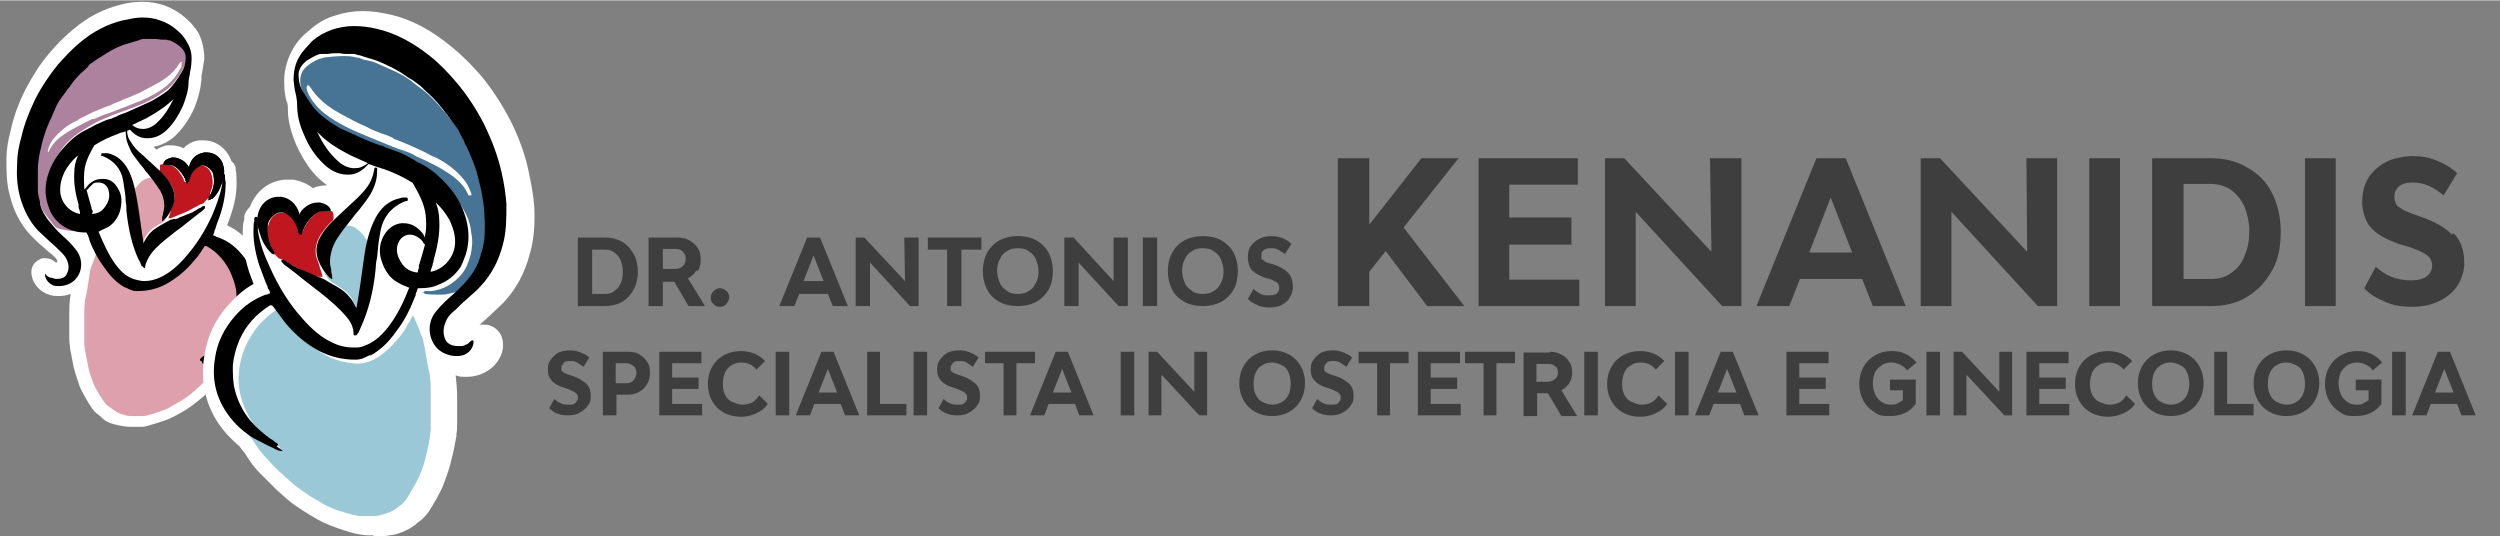 <svg xmlns="http://www.w3.org/2000/svg" width="123.5mm" height="26.5mm" viewBox="0 0 350 75"><rect x="0" y="0" width="350" height="75" fill="#808080" stroke="none"/><defs><style>      .cls-1 {        fill: #9ac8d6;      }      .cls-2 {        fill: #fff;      }      .cls-3 {        fill: #ad829f;      }      .cls-4 {        fill: #dfa0ad;      }      .cls-5 {        fill: #c0161f;      }      .cls-6 {        fill: #3f3e3e;      }      .cls-7 {        fill: #477495;      }    </style></defs><g><g id="Livello_1"><g><path class="cls-2" d="M25.4,12.2l-1.4,4.1-3.3,2.2-2.9-1v1.7l3.8,5.1,1.9,3.6v2.8c0,0,6-3.5,6-3.5l1.4-2.8s-.6,5.1-.7,5.4-4.8,8-4.8,8l-5.3,2.5s-3.4-1.1-3.7-1.5-4.8-9.4-4.8-9.4l-.3-7.6,1.4-2.6,8.7-4.6,4-2.3Z"></path><g><path class="cls-4" d="M13.3,34.9c.3.5.5.9.8,1.3.4.8,1,1.5,1.6,2.2.5.6,1.1,1.1,1.8,1.5.9.5,1.8.7,2.8.6.9-.1,1.8-.3,2.6-.7.8-.4,1.5-.8,2.1-1.3.6-.4,1.1-.9,1.5-1.4.8-.8,1.4-1.7,2-2.6,0,0,.1-.2.2-.3.6.4,1.1.8,1.7,1.3.6.5,1.1,1.1,1.5,1.8.4.7.7,1.3,1,2.1.3,1,.5,1.9.5,2.9,0,1.5-.4,2.8-1.1,4.1-.5,1-1.2,1.8-2,2.5-.4.3-.8.6-1.2.9-.2.1-.4.3-.5.5.5,0,.9-.1,1.3-.3.7-.4,1.4-.8,2.2-1.2.1,0,.2-.2.4-.3,0,.1,0,.2,0,.3-.2.2-.4.5-.5.7-.2.3-.4.7-.7,1-.3.4-.7.8-1,1.2-.6.6-1.2,1.2-1.8,1.8-.6.6-1.3,1.2-1.9,1.7-.6.5-1.3.9-2,1.3-.5.3-1,.6-1.5.8-.6.2-1.1.4-1.7.6-.5.1-.9.3-1.4.3-.5,0-.9,0-1.4,0-.4,0-.8,0-1.3-.2-.6-.1-1.1-.4-1.6-.8-.3-.3-.7-.4-.9-.7-.4-.5-.7-1-1-1.5-.3-.5-.6-1-.8-1.6-.3-.8-.6-1.6-.7-2.4-.2-.9-.4-1.9-.5-2.8,0-.3,0-.7,0-1.1,0-1,0-1.9,0-2.9,0-1,0-2,.3-3.1.2-1,.3-2,.5-3.1,0-.3.2-.7.3-1,.2-.5.4-1.1.6-1.6,0-.2.2-.3.3-.5Z"></path><path class="cls-3" d="M4.7,25.1c0-1.5.1-3,.4-4.5,0-.4.2-.9.4-1.3.1-.4.2-.9.4-1.3.2-.7.5-1.3.8-2,.2-.5.4-1,.7-1.4.2-.4.4-.7.6-1,.7-1,1.4-2,2.2-2.9.4-.4.8-.9,1.2-1.3.5-.5,1.1-.9,1.6-1.3.7-.6,1.6-1.1,2.4-1.5.7-.3,1.4-.7,2.2-1,.4-.2.8-.2,1.3-.4.3,0,.6-.2.8-.2.5,0,1-.2,1.5-.2.7,0,1.4,0,2.1.2.7.1,1.4.4,2,.9.7.6.9,1.4.8,2.3-.1.9-.6,1.6-1,2.3-.4.6-.8,1.1-1.3,1.6-.5.5-1.1.8-1.6,1.2-1.2.8-2.5,1.3-3.8,1.8-1.3.5-2.6.9-3.9,1.5-.8.3-1.6.8-2.3,1.2-.5.3-.9.6-1.4.9-.9.7-1.8,1.5-2.4,2.5-.3.5-.6.9-.9,1.4-.4.8-.7,1.7-.8,2.6-.1.8,0,1.6.1,2.4.2.9.5,1.7,1.1,2.4.9,1,2,1.6,3.4,1.8.3,0,.5,0,.8,0,0,0,.2.1.3.2,0,0-.1.2-.2.2-.7,0-1.3,0-2,.1-.6,0-1.2-.2-1.8-.3-.7-.1-1-.7-1.4-1.2-.4-.5-.9-1.1-1.2-1.8-.3-.7-.5-1.5-.7-2.2-.1-.6-.2-1.3-.2-1.9ZM25.4,8.8c0,.1-.1.2-.2.4-.6,1-1.5,1.7-2.5,2.3-1.4.9-2.9,1.6-4.4,2.2-1.2.5-2.5,1-3.7,1.5-1.4.6-2.7,1.2-4,1.9-1.2.6-2.2,1.4-3.1,2.5-.2.3-.6,1-.6,1.4,0,0,0,0,0-.1.4-.8,1-1.5,1.7-2,1.4-1.1,3-1.8,4.7-2.5.9-.4,1.8-.7,2.7-1.1,1.6-.7,3.3-1.4,4.9-2.1,1.4-.6,2.6-1.5,3.6-2.6.4-.5.7-1.1.9-1.7Z"></path><path class="cls-5" d="M23.6,30.6c.1-.4.2-.8.3-1.1.1-.4.3-.8.4-1.3.3-.9,0-1.8-.5-2.6-.4-.6-.8-1.2-1.4-1.6,0,0-.1-.2,0-.3,0-.2,0-.4,0-.6,0,0,0-.1.1-.1.6-.2,1.2-.1,1.7.2.7.4,1.1,1.1,1.5,1.8,0,.1,0,.3.2.4,0,0,.1,0,.2.1,0,0,0-.1,0-.2.1-.6.4-1.1.8-1.6.3-.4,1.2-.7,1.7-.5.7.3,1,.9,1.1,1.6.2.8,0,1.5-.3,2.2,0,.2,0,.4-.2.6-.2.3-.5.5-.7.8,0,0-.1,0-.2.1-.2,0-.3.1-.5.2-.6.3-1.1.6-1.7.9-.7.3-1.5.6-2.2.9,0,0-.2,0-.4,0Z"></path><path class="cls-4" d="M22.7,30.7c.3-.3.6-.5.8-.7h0c0,.2-.2.3-.2.4-.2.5-.6.8-1.1,1-.9.5-1.6,1.1-2,2-.1.3-.3.6-.4.9,0-.4-.2-.8-.2-1.2-.1-.9-.3-1.8-.4-2.7-.1-.8-.2-1.6-.3-2.3,0-.3,0-.5-.1-.8-.2-.6.1-1,.5-1.4.3-.4.6-.7,1.1-.9.3-.1.6-.2.9-.2,0,0,.2,0,.3.1.4.6.8,1.3,1.2,1.9.5,1,.6,2.1.3,3.3,0,.2,0,.3-.1.5,0,0,0,0,0,.2Z"></path><path d="M28.2,50.5c0,0-.1,0-.2-.1,0,0,0-.2,0-.2,0,0,.2-.1.2-.2.2-.1.4-.3.6-.4.8-.5,1.5-1.2,2.3-2,.9-1,1.5-2.2,1.8-3.6.2-.8.3-1.8.2-2.8,0-.9-.3-1.8-.7-2.8-.7-1.7-1.9-3.1-3.5-4,0,0-.1,0-.2,0s0,0-.1.1c-.4.6-.8,1.3-1.4,1.9-1.2,1.5-2.5,2.5-3.9,3.3-1.3.7-2.6,1-4.1,1s0,0-.1,0c-.6,0-1.1-.3-1.5-.5,0,0,0,0-.1,0-1.1-.6-2-1.5-2.9-2.8-.9-1.2-1.6-2.5-2.1-3.9,0-.1,0-.2-.1-.3,0-.2-.2-.5-.3-.7,0,0-.1,0-.1,0h0c-.8,0-1.5-.1-2.2-.4-1-.4-1.9-1.1-2.5-2.1-.3-.4-.4-.9-.6-1.4-.5-1.5-.4-3.1.2-4.7.5-1.4,1.4-2.7,2.7-4,.7-.7,1.5-1.3,2.3-1.7.3-.1.5-.3.8-.4.5-.3.9-.5,1.4-.7.4-.2.9-.4,1.3-.5.2,0,.3-.1.5-.2.2,0,.5-.2.7-.3.4-.2.9-.3,1.3-.5h0c1.1-.5,2.2-1,3.3-1.5.7-.4,1.4-.8,2.2-1.4.8-.7,1.4-1.6,2-2.6.4-.6.6-1.3.6-2.1,0-.6-.3-1.2-1-1.7-.4-.3-.8-.5-1.2-.7-.2,0-.3,0-.5-.1,0,0,0,0-.1,0-.1,0-.3,0-.4,0-.4,0-.8-.1-1.2-.1h0c-.3,0-.5,0-.8,0-.2,0-.3,0-.5,0,0,0,0,0-.1,0s0,0,0,0c0,0,0,0,0,0,0,0,0,0-.1,0-.2,0-.5.1-.7.2-.7.2-1.4.4-2,.6-1.2.4-2.2,1-3.1,1.6-.2.1-.3.2-.5.3-.3.2-.6.4-1,.7-.2.1-.4.3-.5.5,0,0-.2.2-.3.3-.7.6-1.4,1.3-1.9,2-.2.3-.4.6-.6.8-.4.5-.7,1-1.1,1.5-.3.4-.5.9-.7,1.3,0,.2-.2.3-.2.5h0c-.2.4-.3.8-.5,1.1h0c-.3.7-.6,1.4-.8,2.1-.3.8-.4,1.6-.6,2.3-.2,1-.3,1.8-.3,2.5,0,1,0,2,0,3,0,.5.2,1,.3,1.5,0,.1,0,.2,0,.3.2.8.6,1.5,1.1,2.2.6.7,1.2,1.5,2,2.2.7.6,1.4,1.3,2,2.1.9,1.2.9,2.9-.1,4-.5.6-1.4,1-2.3,1s-.9-.1-1.2-.3c-.5-.3-.8-.9-.8-1.3,0,0,0-.1,0-.1,0,0,0,0,0,0,0,0,0,0,0,0,0,0,.2.1.2.2.2.1.3.3.5.3.3,0,.6.2.9.2.7,0,1.2-.2,1.4-.6.4-.7.4-1.4,0-2.2-.3-.6-.8-1-1.2-1.4-.1-.1-.2-.2-.3-.3-.3-.3-.6-.5-.9-.8-.5-.5-1.1-1-1.6-1.5-1.2-1.3-2-2.9-2.5-4.7-.4-1.5-.5-3-.4-4.7,0-1.1.2-2.3.6-3.7.4-1.8,1.1-3.5,1.9-5.2.9-1.8,2-3.4,3.2-4.9,1-1.1,2-2.2,3.1-3.1,1.9-1.6,3.9-2.6,6-3.1,1-.2,1.8-.4,2.7-.4s1.7.1,2.5.4c.9.3,1.6.7,2.3,1.3.5.4,1.1,1,1.5,1.8.5.8.7,1.7.6,2.7,0,.5-.1,1-.2,1.5,0,.4-.2.8-.2,1.3,0,1.1-.3,2.1-.8,3.4-.6,1.3-1.3,2.4-2.1,3.2-.6.6-1.5,1.3-2.8,1.3,0,0-.1,0-.2,0-.9,0-1.7-.5-2.3-1.2,0,0,0,0,0,0-.4.2-.8.3-1.1.4-.2,0-.4.1-.6.2-1.1.4-2.2.9-3.3,1.6,0,0,0,0,0,0-.6,1.1-1.3,2.3-1.4,3.7-.1.9,0,1.7,0,2.4,0,0,0,.1,0,.2,0-.1,0-.2.2-.3.6-.9,1.4-1.3,2.3-1.3s.1,0,.2,0c.9,0,1.6.5,2.1,1.5.5.8.5,1.9.2,3-.3,1-1,1.9-1.8,2.3-.4.2-.9.4-1.2.6,0,0,0,0,0,0,0,0,0,0,0,0,.6,1.4,1.3,3.1,2.4,4.6.9,1.2,1.7,1.8,2.8,2.1.4.1.8.2,1.2.2.8,0,1.6-.2,2.4-.6,1.2-.6,2.3-1.5,3.4-2.8,1.5-1.7,2.7-3.6,3.7-5.8.5-1.2,1.1-2.7,1.4-4.3,0-.3,0-.5,0-.8,0-.1,0-.3,0-.4,0,0,0-.1,0-.2,0,0,0,0,0,0,0,0,0-.1.1-.1h.1s0,0,0,0c0,0,.1,0,.2.1,0,.1,0,.2,0,.3,0,.2,0,.5.1.7,0,1.4-.2,2.8-.7,4.4-.2.7-.5,1.3-.7,2,0,.2-.2.4-.2.6,0,.2-.1.3-.2.5,0,0,0,0,0,0h0c.2,0,.3.1.5.2,1.3.4,2.5,1.2,3.5,2.4,1.2,1.4,2,3,2.3,4.8.5,2.9-.4,5.5-2.5,7.6-.5.5-1.2,1.2-2.1,1.7-.8.4-1.5.8-2.3,1.1-.3.1-.5.2-.8.2h0s0,0,0,0ZM12.9,29.9s0,0,.1,0c.8-.1,1.3-.4,1.7-1,.6-.8.7-1.5.5-2.3-.2-.7-.7-1.1-1.4-1.1s-.7.1-1,.4c-.1.1-.3.3-.4.4,0,0-.1.2-.2.2,0,0,0,0-.1,0,0,0,0,0,0,0,0,0,0,0,0,0,.2.8.5,1.7.7,2.5,0,.2.1.4.2.5ZM10.8,21.8c-.8.7-1.3,1.4-1.7,2.1-.6,1.2-.8,2.3-.6,3.4.3,1.3,1.4,2.4,2.7,2.6,0,0,0-.1,0-.2,0-.3-.2-.5-.2-.8,0-.1,0-.2,0-.3-.4-1.4-.7-2.9-.6-4.5,0-.9.2-1.6.5-2.3,0,0,0,0,0,0ZM18.5,17.5c0,0,.2,0,.2.1.4.3.9.4,1.3.4.7,0,1.4-.3,2-.9.9-.8,1.6-1.9,2.3-3.3-1,1-2.2,1.8-3.8,2.7-.6.3-1.3.6-1.9.9Z"></path><path d="M19.9,37.2c0,0-.1,0-.1,0,0,0,0-.2-.1-.3,0-.2-.2-.4-.3-.6-.9-2-1.4-4.1-1.7-6.8,0-.4,0-.9-.1-1.3,0-.9-.2-1.8-.3-2.6-.2-1.8-1.2-3.1-2.9-3.8,0,0-.1,0-.2,0,0,0,0,0,0,0,0,0-.1-.1,0-.2h0c0-.2,0-.2.2-.2s0,0,0,0c0,0,.2,0,.2,0,.2,0,.3,0,.5,0,1.3.3,2.2,1.1,2.9,2.4.7,1.4,1,3,1.3,4.8.3,1.8.5,3.6.8,5.4.2-.5.5-.9.8-1.3.6-.7,1.4-1.1,2.1-1.5h0c.3-.2.6-.3.9-.5.1,0,.2,0,.4-.1,0,0,.2,0,.3,0,.2,0,.4-.1.5-.2.6-.2,1.2-.5,1.8-.7.3-.2.7-.4,1-.6.2,0,.3-.2.5-.3,0,0,.1,0,.2,0,0,0,0,0,0,0,0,0,0,0,0,0,0,0,0,0,.1,0h0c0,.1,0,.2,0,.3,0,0-.1.1-.2.2-.1.1-.3.3-.5.4-.6.5-1.3,1-1.9,1.5-.7.6-1.5,1.1-2.2,1.7-.9.7-1.9,1.5-2.7,2.5-.5.7-.8,1.3-.9,2,0,0,0,.1-.1.1h0s0,0,0,0Z"></path><path d="M22.7,30.8s0,0,0,0c0,0,0-.1,0-.2,0-.2,0-.4.1-.5,0-.4.2-.8.2-1.2,0-.9-.2-1.8-.8-2.6-.6-.9-1.2-1.7-1.9-2.5l-.2-.3c-.2-.2-.3-.4-.5-.6-.5-.7-1.1-1.3-1.4-2.1-.4-.8-.6-1.5-.6-2.3,0,0,0-.2,0-.3,0,0,0,0,.1,0s0,0,0,0c0,0,.1,0,.1.1,0,.6.2,1.1.5,1.5.4.7,1,1.3,1.6,1.8.4.3.7.7,1.1,1,.4.4.9.8,1.3,1.2.9.8,1.5,1.6,1.9,2.6.3.8.3,1.6,0,2.4-.3.8-.7,1.4-1.2,1.9,0,0-.1.1-.2.2,0,0,0,0,0,0,0,0,0,0-.1,0Z"></path><path class="cls-2" d="M6.8,21.2s0,0-.1,0c0,0,0-.1,0-.2.2-.7.4-1.1.7-1.5.8-1,1.8-1.9,3.2-2.6.2,0,.4-.2.5-.3.6-.3,1.2-.6,1.8-.9.7-.3,1.4-.6,2.2-.9.2,0,.5-.2.7-.3.3-.1.7-.3,1-.4.6-.3,1.3-.5,1.9-.8,1-.4,1.9-.9,2.8-1.4,1.2-.6,2.2-1.3,2.9-2.1.2-.2.4-.5.6-.8.1-.1.2-.3.3-.4,0,0,0,0,.1,0s0,0,0,0c0,0,.1.1,0,.2,0,0,0,.2,0,.3,0,.2,0,.3-.2.5-.4.8-1,1.6-1.8,2.3-1.6,1.3-3.4,2.1-5.1,2.7-.3.1-.6.3-1,.4-.6.2-1.2.5-1.8.7-.3.1-.6.2-.9.3-.5.2-1,.4-1.4.6h-.3c-1.5.8-3.1,1.5-4.4,2.5-.8.6-1.3,1.3-1.6,1.9,0,0,0,.1-.1.2,0,0-.1,0-.1,0,0,0,0,0,0,0,0,0,0,0,0,0Z"></path><path class="cls-2" d="M37.6,39.6c-.3-2.1-1.2-4-2.7-5.7-.9-1.1-2-1.9-3.1-2.4.2-.5.4-1.1.6-1.7.6-1.8.8-3.4.7-5,0-.4,0-.7-.1-1,0,0,0-.2,0-.2,0-.5-.3-.8-.6-1.1-.6-1.7-2.1-2.9-3.9-2.9s-.4,0-.6,0c-.9.1-1.6.5-2.2,1.1-.6-.3-1.2-.4-1.8-.4s-.3,0-.4,0c-.5,0-1.1.3-1.6.6-.1-.1-.3-.3-.4-.4,1.7-.3,2.8-1.3,3.2-1.7,1-1,1.8-2.2,2.5-3.7.6-1.5.9-2.8,1-4,0-.4,0-.7.1-1,.1-.7.2-1.3.3-1.8,0-1.3-.2-2.5-.8-3.7-.6-1-1.3-1.7-1.9-2.2-.8-.7-1.8-1.3-2.9-1.7-.9-.3-2-.5-3-.5s-2,.1-3.1.4c-2.4.6-4.6,1.7-6.7,3.5-1.2,1-2.3,2.1-3.3,3.3-1.3,1.5-2.4,3.3-3.4,5.2-.9,1.8-1.6,3.7-2,5.6-.4,1.5-.6,2.8-.6,4,0,1.8,0,3.5.5,5.2.5,2.1,1.5,4,2.9,5.5.6.6,1.1,1.1,1.7,1.6.3.2.5.5.8.7.1.1.2.2.4.3.4.4.7.6.8.9,0,.1,0,.2,0,.3,0,0,0,0,0,0,0,0-.2,0-.2,0,0,0,0,0-.1-.1-.1,0-.2-.2-.3-.2-.3-.2-.7-.3-1.1-.3s-.5,0-.8.2c-.6.3-1,.8-1.1,1.5-.1,1.1.5,2.3,1.6,3,.6.4,1.3.6,2.1.6s1.2-.1,1.8-.3c-.2,1-.2,2.1-.2,3,0,.8,0,1.5,0,2.3v.9c0,.3,0,.7.1,1.1v.3c.2.9.3,1.7.5,2.6.2.8.5,1.7.8,2.6.2.6.6,1.2.9,1.8.3.5.7,1.2,1.1,1.7.3.4.7.6.9.8,0,0,.2.1.2.2.6.6,1.4.9,2.4,1.1.5.1,1.1.2,1.6.2.2,0,.3,0,.5,0,.4,0,.8,0,1.2,0,.6,0,1.2-.3,1.7-.4h0c.6-.2,1.2-.4,1.8-.6.5-.2,1.1-.5,1.8-.9.7-.4,1.4-.8,2.1-1.4.8-.6,1.5-1.2,2.1-1.8.6-.5,1.2-1.1,1.9-1.9.4-.4.8-.9,1.1-1.4.2-.2.3-.5.5-.7,0-.1.2-.2.2-.3,0-.1.2-.2.2-.3,0-.1.2-.3.3-.4.4-.3.7-.7,1-.9,2.4-2.5,3.5-5.6,2.9-9Z"></path><g><path class="cls-2" d="M25.4,12.2l-1.4,4.1-3.3,2.2-2.9-1v1.7l3.8,5.1,1.9,3.6v2.8c0,0,6-3.5,6-3.5l1.4-2.8s-.6,5.1-.7,5.4-4.8,8-4.8,8l-5.3,2.5s-3.4-1.1-3.7-1.5-4.8-9.4-4.8-9.4l-.3-7.6,1.4-2.6,8.7-4.6,4-2.3Z"></path><g><path class="cls-4" d="M13.3,34.9c.3.5.5.9.8,1.3.4.8,1,1.5,1.6,2.2.5.6,1.1,1.1,1.8,1.5.9.5,1.8.7,2.8.6.9-.1,1.8-.3,2.6-.7.8-.4,1.5-.8,2.1-1.3.6-.4,1.1-.9,1.5-1.4.8-.8,1.4-1.7,2-2.6,0,0,.1-.2.2-.3.6.4,1.1.8,1.7,1.3.6.5,1.1,1.1,1.5,1.8.4.7.7,1.3,1,2.1.3,1,.5,1.9.5,2.9,0,1.5-.4,2.8-1.1,4.1-.5,1-1.2,1.8-2,2.5-.4.3-.8.6-1.2.9-.2.1-.4.3-.5.5.5,0,.9-.1,1.3-.3.7-.4,1.4-.8,2.2-1.2.1,0,.2-.2.4-.3,0,.1,0,.2,0,.3-.2.2-.4.5-.5.7-.2.3-.4.7-.7,1-.3.4-.7.8-1,1.2-.6.6-1.2,1.2-1.8,1.8-.6.6-1.3,1.2-1.9,1.7-.6.5-1.3.9-2,1.3-.5.3-1,.6-1.5.8-.6.2-1.1.4-1.7.6-.5.1-.9.3-1.4.3-.5,0-.9,0-1.4,0-.4,0-.8,0-1.3-.2-.6-.1-1.1-.4-1.6-.8-.3-.3-.7-.4-.9-.7-.4-.5-.7-1-1-1.5-.3-.5-.6-1-.8-1.6-.3-.8-.6-1.6-.7-2.4-.2-.9-.4-1.9-.5-2.8,0-.3,0-.7,0-1.1,0-1,0-1.9,0-2.9,0-1,0-2,.3-3.1.2-1,.3-2,.5-3.1,0-.3.2-.7.3-1,.2-.5.4-1.1.6-1.6,0-.2.2-.3.3-.5Z"></path><path class="cls-3" d="M4.7,25.1c0-1.5.1-3,.4-4.5,0-.4.2-.9.4-1.3.1-.4.2-.9.4-1.3.2-.7.5-1.3.8-2,.2-.5.4-1,.7-1.4.2-.4.4-.7.6-1,.7-1,1.4-2,2.2-2.9.4-.4.8-.9,1.2-1.3.5-.5,1.1-.9,1.6-1.3.7-.6,1.6-1.1,2.4-1.5.7-.3,1.4-.7,2.2-1,.4-.2.8-.2,1.3-.4.3,0,.6-.2.8-.2.5,0,1-.2,1.5-.2.7,0,1.4,0,2.1.2.7.1,1.4.4,2,.9.7.6.9,1.4.8,2.3-.1.9-.6,1.6-1,2.3-.4.6-.8,1.1-1.3,1.6-.5.5-1.1.8-1.6,1.2-1.2.8-2.5,1.3-3.8,1.8-1.3.5-2.6.9-3.9,1.5-.8.3-1.6.8-2.3,1.2-.5.3-.9.6-1.4.9-.9.7-1.8,1.5-2.4,2.5-.3.5-.6.9-.9,1.4-.4.8-.7,1.7-.8,2.6-.1.8,0,1.6.1,2.4.2.9.5,1.7,1.1,2.4.9,1,2,1.6,3.4,1.8.3,0,.5,0,.8,0,0,0,.2.1.3.2,0,0-.1.2-.2.2-.7,0-1.3,0-2,.1-.6,0-1.2-.2-1.8-.3-.7-.1-1-.7-1.4-1.2-.4-.5-.9-1.1-1.2-1.8-.3-.7-.5-1.5-.7-2.2-.1-.6-.2-1.3-.2-1.9ZM25.4,8.8c0,.1-.1.2-.2.4-.6,1-1.5,1.7-2.5,2.3-1.4.9-2.9,1.6-4.4,2.2-1.2.5-2.5,1-3.7,1.5-1.4.6-2.7,1.2-4,1.9-1.2.6-2.2,1.4-3.1,2.5-.2.3-.6,1-.6,1.4,0,0,0,0,0-.1.4-.8,1-1.5,1.7-2,1.4-1.1,3-1.8,4.7-2.5.9-.4,1.8-.7,2.7-1.1,1.6-.7,3.3-1.4,4.9-2.1,1.4-.6,2.6-1.5,3.6-2.6.4-.5.7-1.1.9-1.7Z"></path><path class="cls-5" d="M23.6,30.6c.1-.4.2-.8.3-1.1.1-.4.3-.8.4-1.3.3-.9,0-1.8-.5-2.6-.4-.6-.8-1.2-1.4-1.6,0,0-.1-.2,0-.3,0-.2,0-.4,0-.6,0,0,0-.1.1-.1.6-.2,1.2-.1,1.7.2.7.4,1.1,1.1,1.5,1.8,0,.1,0,.3.2.4,0,0,.1,0,.2.1,0,0,0-.1,0-.2.1-.6.4-1.1.8-1.6.3-.4,1.2-.7,1.7-.5.7.3,1,.9,1.1,1.6.2.8,0,1.5-.3,2.2,0,.2,0,.4-.2.6-.2.3-.5.5-.7.8,0,0-.1,0-.2.1-.2,0-.3.1-.5.2-.6.3-1.1.6-1.7.9-.7.3-1.5.6-2.2.9,0,0-.2,0-.4,0Z"></path><path class="cls-4" d="M22.7,30.7c.3-.3.6-.5.8-.7h0c0,.2-.2.3-.2.4-.2.5-.6.8-1.1,1-.9.5-1.6,1.1-2,2-.1.3-.3.6-.4.9,0-.4-.2-.8-.2-1.2-.1-.9-.3-1.8-.4-2.7-.1-.8-.2-1.6-.3-2.3,0-.3,0-.5-.1-.8-.2-.6.1-1,.5-1.4.3-.4.6-.7,1.1-.9.3-.1.6-.2.9-.2,0,0,.2,0,.3.1.4.6.8,1.3,1.2,1.9.5,1,.6,2.1.3,3.3,0,.2,0,.3-.1.5,0,0,0,0,0,.2Z"></path><path d="M28.2,50.5c0,0-.1,0-.2-.1,0,0,0-.2,0-.2,0,0,.2-.1.2-.2.2-.1.4-.3.6-.4.8-.5,1.5-1.2,2.3-2,.9-1,1.5-2.2,1.8-3.6.2-.8.3-1.8.2-2.8,0-.9-.3-1.8-.7-2.8-.7-1.7-1.9-3.1-3.5-4,0,0-.1,0-.2,0s0,0-.1.1c-.4.6-.8,1.3-1.4,1.9-1.2,1.5-2.5,2.5-3.9,3.3-1.3.7-2.6,1-4.1,1s0,0-.1,0c-.6,0-1.1-.3-1.5-.5,0,0,0,0-.1,0-1.1-.6-2-1.5-2.9-2.8-.9-1.2-1.6-2.5-2.1-3.9,0-.1,0-.2-.1-.3,0-.2-.2-.5-.3-.7,0,0-.1,0-.1,0h0c-.8,0-1.5-.1-2.2-.4-1-.4-1.9-1.1-2.5-2.1-.3-.4-.4-.9-.6-1.4-.5-1.5-.4-3.1.2-4.7.5-1.4,1.4-2.7,2.7-4,.7-.7,1.5-1.3,2.3-1.7.3-.1.5-.3.8-.4.5-.3.9-.5,1.4-.7.4-.2.9-.4,1.3-.5.2,0,.3-.1.5-.2.2,0,.5-.2.7-.3.4-.2.9-.3,1.3-.5h0c1.1-.5,2.2-1,3.3-1.5.7-.4,1.4-.8,2.2-1.4.8-.7,1.4-1.6,2-2.6.4-.6.6-1.3.6-2.1,0-.6-.3-1.2-1-1.7-.4-.3-.8-.5-1.2-.7-.2,0-.3,0-.5-.1,0,0,0,0-.1,0-.1,0-.3,0-.4,0-.4,0-.8-.1-1.2-.1h0c-.3,0-.5,0-.8,0-.2,0-.3,0-.5,0,0,0,0,0-.1,0s0,0,0,0c0,0,0,0,0,0,0,0,0,0-.1,0-.2,0-.5.1-.7.2-.7.2-1.4.4-2,.6-1.2.4-2.2,1-3.1,1.6-.2.1-.3.2-.5.3-.3.2-.6.4-1,.7-.2.1-.4.3-.5.5,0,0-.2.2-.3.3-.7.6-1.4,1.3-1.9,2-.2.3-.4.6-.6.8-.4.5-.7,1-1.1,1.5-.3.4-.5.9-.7,1.3,0,.2-.2.3-.2.5h0c-.2.4-.3.8-.5,1.1h0c-.3.7-.6,1.4-.8,2.1-.3.8-.4,1.6-.6,2.3-.2,1-.3,1.8-.3,2.5,0,1,0,2,0,3,0,.5.2,1,.3,1.5,0,.1,0,.2,0,.3.2.8.6,1.5,1.1,2.2.6.7,1.2,1.5,2,2.2.7.6,1.4,1.3,2,2.1.9,1.2.9,2.9-.1,4-.5.6-1.4,1-2.3,1s-.9-.1-1.2-.3c-.5-.3-.8-.9-.8-1.3,0,0,0-.1,0-.1,0,0,0,0,0,0,0,0,0,0,0,0,0,0,.2.1.2.2.2.1.3.3.5.3.3,0,.6.2.9.2.7,0,1.2-.2,1.4-.6.4-.7.4-1.4,0-2.2-.3-.6-.8-1-1.2-1.4-.1-.1-.2-.2-.3-.3-.3-.3-.6-.5-.9-.8-.5-.5-1.1-1-1.6-1.5-1.2-1.3-2-2.9-2.5-4.7-.4-1.5-.5-3-.4-4.7,0-1.1.2-2.3.6-3.7.4-1.8,1.1-3.5,1.9-5.2.9-1.8,2-3.4,3.2-4.9,1-1.1,2-2.2,3.1-3.1,1.9-1.6,3.9-2.6,6-3.1,1-.2,1.8-.4,2.7-.4s1.7.1,2.5.4c.9.3,1.6.7,2.3,1.3.5.4,1.1,1,1.5,1.8.5.8.7,1.7.6,2.7,0,.5-.1,1-.2,1.5,0,.4-.2.8-.2,1.3,0,1.1-.3,2.1-.8,3.4-.6,1.3-1.3,2.4-2.1,3.2-.6.6-1.5,1.3-2.8,1.3,0,0-.1,0-.2,0-.9,0-1.7-.5-2.3-1.2,0,0,0,0,0,0-.4.2-.8.3-1.1.4-.2,0-.4.1-.6.2-1.1.4-2.2.9-3.3,1.6,0,0,0,0,0,0-.6,1.1-1.3,2.3-1.4,3.7-.1.9,0,1.7,0,2.4,0,0,0,.1,0,.2,0-.1,0-.2.2-.3.6-.9,1.4-1.3,2.3-1.3s.1,0,.2,0c.9,0,1.6.5,2.1,1.5.5.8.5,1.9.2,3-.3,1-1,1.9-1.8,2.3-.4.2-.9.4-1.2.6,0,0,0,0,0,0,0,0,0,0,0,0,.6,1.4,1.3,3.1,2.4,4.6.9,1.2,1.7,1.8,2.8,2.1.4.1.8.2,1.2.2.8,0,1.6-.2,2.4-.6,1.2-.6,2.3-1.5,3.4-2.8,1.5-1.7,2.7-3.6,3.7-5.8.5-1.2,1.1-2.7,1.4-4.3,0-.3,0-.5,0-.8,0-.1,0-.3,0-.4,0,0,0-.1,0-.2,0,0,0,0,0,0,0,0,0-.1.1-.1h.1s0,0,0,0c0,0,.1,0,.2.1,0,.1,0,.2,0,.3,0,.2,0,.5.1.7,0,1.4-.2,2.8-.7,4.4-.2.7-.5,1.3-.7,2,0,.2-.2.4-.2.6,0,.2-.1.3-.2.5,0,0,0,0,0,0h0c.2,0,.3.1.5.2,1.3.4,2.5,1.2,3.5,2.4,1.2,1.4,2,3,2.3,4.8.5,2.9-.4,5.5-2.5,7.6-.5.5-1.2,1.2-2.1,1.7-.8.4-1.5.8-2.3,1.1-.3.1-.5.2-.8.2h0s0,0,0,0ZM12.9,29.9s0,0,.1,0c.8-.1,1.3-.4,1.7-1,.6-.8.7-1.5.5-2.3-.2-.7-.7-1.1-1.4-1.1s-.7.1-1,.4c-.1.1-.3.3-.4.4,0,0-.1.2-.2.2,0,0,0,0-.1,0,0,0,0,0,0,0,0,0,0,0,0,0,.2.8.5,1.7.7,2.5,0,.2.1.4.2.5ZM10.8,21.8c-.8.7-1.3,1.4-1.7,2.1-.6,1.2-.8,2.3-.6,3.4.3,1.3,1.4,2.4,2.7,2.6,0,0,0-.1,0-.2,0-.3-.2-.5-.2-.8,0-.1,0-.2,0-.3-.4-1.4-.7-2.9-.6-4.5,0-.9.2-1.6.5-2.3,0,0,0,0,0,0ZM18.5,17.5c0,0,.2,0,.2.1.4.3.9.4,1.3.4.7,0,1.4-.3,2-.9.9-.8,1.6-1.9,2.3-3.3-1,1-2.2,1.8-3.8,2.7-.6.3-1.3.6-1.9.9Z"></path><path d="M19.9,37.2c0,0-.1,0-.1,0,0,0,0-.2-.1-.3,0-.2-.2-.4-.3-.6-.9-2-1.4-4.1-1.7-6.8,0-.4,0-.9-.1-1.3,0-.9-.2-1.8-.3-2.6-.2-1.8-1.2-3.1-2.9-3.8,0,0-.1,0-.2,0,0,0,0,0,0,0,0,0-.1-.1,0-.2h0c0-.2,0-.2.2-.2s0,0,0,0c0,0,.2,0,.2,0,.2,0,.3,0,.5,0,1.3.3,2.2,1.1,2.9,2.4.7,1.4,1,3,1.3,4.8.3,1.8.5,3.6.8,5.4.2-.5.5-.9.8-1.3.6-.7,1.4-1.1,2.1-1.5h0c.3-.2.6-.3.9-.5.1,0,.2,0,.4-.1,0,0,.2,0,.3,0,.2,0,.4-.1.5-.2.6-.2,1.2-.5,1.8-.7.3-.2.7-.4,1-.6.2,0,.3-.2.5-.3,0,0,.1,0,.2,0,0,0,0,0,0,0,0,0,0,0,0,0,0,0,0,0,.1,0h0c0,.1,0,.2,0,.3,0,0-.1.1-.2.2-.1.1-.3.3-.5.4-.6.5-1.3,1-1.9,1.5-.7.6-1.5,1.1-2.2,1.7-.9.7-1.9,1.5-2.7,2.5-.5.7-.8,1.3-.9,2,0,0,0,.1-.1.1h0s0,0,0,0Z"></path><path d="M22.7,30.8s0,0,0,0c0,0,0-.1,0-.2,0-.2,0-.4.1-.5,0-.4.2-.8.2-1.2,0-.9-.2-1.8-.8-2.6-.6-.9-1.2-1.7-1.9-2.5l-.2-.3c-.2-.2-.3-.4-.5-.6-.5-.7-1.1-1.3-1.4-2.1-.4-.8-.6-1.5-.6-2.3,0,0,0-.2,0-.3,0,0,0,0,.1,0s0,0,0,0c0,0,.1,0,.1.1,0,.6.2,1.1.5,1.5.4.7,1,1.3,1.6,1.8.4.3.7.7,1.1,1,.4.4.9.8,1.3,1.2.9.8,1.5,1.6,1.9,2.6.3.8.3,1.6,0,2.4-.3.8-.7,1.4-1.2,1.9,0,0-.1.1-.2.2,0,0,0,0,0,0,0,0,0,0-.1,0Z"></path><path class="cls-2" d="M6.8,21.2s0,0-.1,0c0,0,0-.1,0-.2.2-.7.4-1.1.7-1.5.8-1,1.8-1.9,3.2-2.6.2,0,.4-.2.5-.3.6-.3,1.2-.6,1.8-.9.7-.3,1.4-.6,2.2-.9.2,0,.5-.2.7-.3.3-.1.7-.3,1-.4.6-.3,1.3-.5,1.9-.8,1-.4,1.9-.9,2.8-1.4,1.2-.6,2.2-1.3,2.9-2.1.2-.2.4-.5.6-.8.1-.1.2-.3.3-.4,0,0,0,0,.1,0s0,0,0,0c0,0,.1.1,0,.2,0,0,0,.2,0,.3,0,.2,0,.3-.2.5-.4.8-1,1.6-1.8,2.3-1.6,1.3-3.4,2.1-5.1,2.7-.3.1-.6.3-1,.4-.6.2-1.2.5-1.8.7-.3.1-.6.2-.9.3-.5.2-1,.4-1.4.6h-.3c-1.5.8-3.1,1.5-4.4,2.5-.8.6-1.3,1.3-1.6,1.9,0,0,0,.1-.1.2,0,0-.1,0-.1,0,0,0,0,0,0,0,0,0,0,0,0,0Z"></path><path d="M29.2,28s0,0,0,0c0,0,0-.1,0-.2,0,0,0,0,0,0,0,0,0,0,0-.2.6-.9.9-1.9.7-3,0-.5-.4-1-.9-1.3-.2-.1-.3-.2-.5-.2s-.2,0-.3,0c-.6.2-1,.6-1.4,1.2-.1.3-.2.5-.3.8,0,.1-.1.3-.2.4,0,0,0,0-.1.1,0,0,0,0,0,0,0,0-.1,0-.1,0,0,0,0,0,0-.1,0,0,0-.1-.1-.2-.1-.5-.4-.9-.8-1.4-.6-.7-1.1-.9-1.7-.9s-.3,0-.5,0c0,0,0,0,0,0,0,0,0,0-.1,0,0,0,0,0,0-.2.1-.5.8-.7,1.2-.8,0,0,.1,0,.2,0,.5,0,.9.2,1.4.5.3.2.5.5.8.9,0,0,0-.1,0-.2.3-1.1,1-1.7,2.1-1.9.1,0,.2,0,.4,0,1.1,0,2.1.8,2.3,2,.2.8,0,1.6-.2,2.2-.3.9-.7,1.7-1.4,2.3,0,0,0,0-.1,0Z"></path></g></g><path d="M29.2,28s0,0,0,0c0,0,0-.1,0-.2,0,0,0,0,0,0,0,0,0,0,0-.2.6-.9.9-1.9.7-3,0-.5-.4-1-.9-1.3-.2-.1-.3-.2-.5-.2s-.2,0-.3,0c-.6.2-1,.6-1.4,1.2-.1.3-.2.5-.3.8,0,.1-.1.3-.2.4,0,0,0,0-.1.1,0,0,0,0,0,0,0,0-.1,0-.1,0,0,0,0,0,0-.1,0,0,0-.1-.1-.2-.1-.5-.4-.9-.8-1.4-.6-.7-1.1-.9-1.7-.9s-.3,0-.5,0c0,0,0,0,0,0,0,0,0,0-.1,0,0,0,0,0,0-.2.1-.5.8-.7,1.2-.8,0,0,.1,0,.2,0,.5,0,.9.2,1.4.5.3.2.5.5.8.9,0,0,0-.1,0-.2.3-1.1,1-1.7,2.1-1.9.1,0,.2,0,.4,0,1.1,0,2.1.8,2.3,2,.2.8,0,1.6-.2,2.2-.3.9-.7,1.7-1.4,2.3,0,0,0,0-.1,0Z"></path></g></g><g><path class="cls-2" d="M52.2,74.9c-.6,0-1.1,0-1.6-.1-.8-.1-1.5-.3-2.1-.5h0c-.7-.2-1.5-.5-2.3-.8-.7-.3-1.4-.6-2.2-1.1h0c-.9-.5-1.8-1.1-2.7-1.7-1-.7-1.8-1.5-2.6-2.2-.7-.7-1.4-1.4-2.3-2.3-.5-.5-1-1.1-1.4-1.7-.2-.3-.4-.6-.6-.9,0-.1-.2-.3-.3-.4,0-.1-.2-.2-.3-.4-.1-.1-.2-.3-.3-.4-.5-.4-.9-.8-1.2-1.1-3.1-3.1-4.4-7.1-3.7-11.5.4-2.7,1.5-5.1,3.4-7.2,1.1-1.2,2.2-2.2,3.5-2.9-.2-.5-.4-1.1-.6-1.6-.7-2.2-1-4.3-.9-6.2,0-.5.1-.9.2-1.2,0-.1,0-.2,0-.3,0-.6.4-1.1.8-1.5.8-2.2,2.8-3.8,5.2-3.8s.6,0,.9,0c1,.2,2,.6,2.7,1.2.6-.3,1.3-.4,2-.4-.5-.4-.9-.7-1.1-.9-1.3-1.2-2.3-2.8-3.2-4.7-.8-1.9-1.2-3.5-1.2-5.1,0-.4,0-.8-.2-1.1-.2-.8-.3-1.6-.3-2.3-.1-1.7.3-3.3,1.1-4.8.7-1.3,1.6-2.2,2.4-2.8,1.1-1,2.3-1.7,3.7-2.1,1.2-.4,2.5-.6,3.8-.6s2.5.2,3.9.5c3,.7,5.7,2.2,8.4,4.4,1.5,1.2,2.9,2.6,4.2,4.1,1.6,1.9,3,4.1,4.2,6.4,1.1,2.2,2,4.6,2.5,7,.4,1.9.7,3.5.8,5,.1,2.3,0,4.4-.6,6.5-.7,2.7-1.9,5-3.7,6.9-.7.7-1.5,1.4-2.1,2-.3.3-.7.6-1,.9,0,0-.2.2-.3.2.2,0,.3,0,.5,0,.4,0,.8,0,1.2.2.9.4,1.5,1.2,1.6,2.2.2,1.6-.7,3.2-2.2,4.1-.8.5-1.8.8-2.8.8s-1,0-1.6-.2c.1,1,.2,2,.2,2.9,0,.9,0,1.9,0,2.8,0,.3,0,.6,0,.9v.2c0,.4,0,.9-.1,1.4v.3c-.2,1.1-.4,2.2-.7,3.3-.2,1-.6,2.1-1,3.2-.3.9-.8,1.7-1.1,2.3-.4.6-.8,1.5-1.4,2.2-.4.5-.9.9-1.2,1.1,0,0-.2.1-.2.2-.9.7-1.9,1.2-3.1,1.5-.7.1-1.4.2-2,.3-.2,0-.4,0-.6,0Z"></path><g><path class="cls-2" d="M43.2,16.5l1.7,5,4,2.7,3.6-1.3v2s-4.6,6.3-4.6,6.3l-2.4,4.3v3.4c-.1,0-7.4-4.3-7.4-4.3l-1.7-3.5s.8,6.3.9,6.5,5.9,9.8,5.9,9.8l6.5,3s4.1-1.4,4.5-1.8,5.9-11.5,5.9-11.5l.3-9.3-1.8-3.2-10.6-5.6-4.8-2.8Z"></path><g><path class="cls-1" d="M57.8,44.1c-.3.6-.6,1.1-.9,1.6-.5,1-1.3,1.8-2,2.6-.7.7-1.4,1.3-2.2,1.8-1.1.6-2.2.9-3.4.7-1.1-.1-2.1-.4-3.1-.8-.9-.4-1.8-1-2.6-1.6-.7-.5-1.3-1.1-1.9-1.7-.9-1-1.7-2.1-2.4-3.2,0-.1-.2-.2-.3-.4-.7.5-1.4,1-2,1.6-.7.6-1.3,1.4-1.8,2.2-.5.8-.9,1.6-1.2,2.5-.4,1.2-.6,2.4-.6,3.6,0,1.8.5,3.4,1.3,5,.6,1.2,1.5,2.2,2.5,3,.5.4,1,.8,1.5,1.1.2.2.4.4.6.6-.6.1-1.1-.2-1.5-.4-.9-.4-1.8-1-2.6-1.5-.2,0-.3-.2-.5-.4,0,.2,0,.3,0,.3.2.3.5.6.7.9.3.4.5.8.8,1.2.4.5.8,1,1.3,1.5.7.8,1.4,1.5,2.2,2.2.8.7,1.5,1.4,2.4,2,.8.6,1.6,1.1,2.5,1.6.6.4,1.2.7,1.9,1,.7.3,1.4.5,2.1.7.6.2,1.1.3,1.7.4.6,0,1.1,0,1.7,0,.5,0,1,0,1.5-.2.7-.2,1.4-.4,2-.9.4-.3.8-.5,1.1-.9.5-.6.8-1.2,1.2-1.9.4-.6.7-1.3,1-1.9.4-1,.7-1.9.9-2.9.3-1.1.5-2.3.6-3.4,0-.4,0-.9,0-1.3,0-1.2,0-2.4,0-3.5,0-1.3,0-2.5-.3-3.7-.3-1.2-.4-2.5-.7-3.7,0-.4-.2-.8-.4-1.2-.2-.7-.5-1.3-.8-2,0-.2-.2-.4-.3-.6Z"></path><path class="cls-7" d="M68.1,34.5c-.2.9-.5,1.9-.9,2.7-.4.8-.9,1.5-1.4,2.2-.5.6-.8,1.3-1.7,1.4-.7.1-1.5.4-2.2.4-.8,0-1.6,0-2.4-.1,0,0-.2-.2-.3-.2.1,0,.2-.2.3-.2.3,0,.6,0,.9,0,1.7-.2,3-1,4.1-2.2.8-.9,1.1-1.9,1.4-2.9.2-1,.3-1.9.1-2.9-.1-1.1-.4-2.2-1-3.2-.3-.6-.7-1.2-1.1-1.7-.8-1.2-1.8-2.2-3-3-.5-.4-1.1-.8-1.7-1.1-.9-.5-1.8-1.1-2.8-1.5-1.6-.7-3.2-1.2-4.8-1.8-1.6-.6-3.2-1.3-4.6-2.2-.7-.4-1.4-.9-2-1.5-.6-.6-1.1-1.3-1.6-1.9-.6-.9-1.1-1.8-1.3-2.8-.2-1.1,0-2.1.9-2.8.7-.6,1.5-1,2.4-1.2.9-.1,1.7-.2,2.6-.2.6,0,1.2,0,1.9.2.4,0,.7.2,1,.3.5.1,1.1.2,1.6.4.9.4,1.8.8,2.7,1.2,1.1.5,2.1,1.1,3,1.9.7.5,1.4,1,2,1.6.5.5,1,1,1.5,1.6,1,1.1,1.9,2.3,2.7,3.5.3.4.5.8.8,1.3.3.6.6,1.2.9,1.7.3.8.7,1.6.9,2.5.2.5.3,1.1.5,1.6.2.5.3,1,.4,1.6.3,1.8.5,3.6.5,5.5,0,.8-.1,1.6-.3,2.4ZM44.1,14.3c1.2,1.4,2.7,2.5,4.4,3.2,2,.9,4,1.7,6,2.6,1.1.5,2.2.8,3.3,1.3,2,.9,4,1.7,5.7,3.1.9.7,1.6,1.5,2.1,2.5,0,0,0,0,0,.1,0-.4-.5-1.3-.8-1.7-1-1.3-2.3-2.3-3.8-3.1-1.6-.8-3.3-1.6-4.9-2.4-1.5-.7-3-1.3-4.5-1.9-1.9-.8-3.7-1.6-5.4-2.7-1.2-.7-2.2-1.6-3-2.8,0-.1-.2-.3-.3-.4.1.8.5,1.5,1,2.1Z"></path><path class="cls-5" d="M45.2,38.9c-.1-.5-.2-.9-.4-1.4-.1-.5-.3-1-.5-1.5-.3-1.1,0-2.2.6-3.2.5-.7,1-1.4,1.7-2,0,0,.1-.2.1-.4,0-.2,0-.5-.1-.7,0,0-.1-.2-.2-.2-.7-.2-1.4-.1-2.1.3-.8.5-1.3,1.3-1.8,2.2,0,.2-.1.4-.2.5,0,0-.1,0-.2.1,0,0-.1-.1-.1-.2-.2-.7-.5-1.4-1-2-.3-.5-1.4-.8-2.1-.6-.9.4-1.2,1.1-1.4,1.9-.2.9-.1,1.8.4,2.7.1.2,0,.5.2.7.3.4.6.7.9,1,0,0,.2.1.3.1.2,0,.4.2.6.3.7.4,1.3.8,2,1.1.9.4,1.8.8,2.7,1.1.1,0,.2,0,.5,0Z"></path><path class="cls-1" d="M46.4,39c-.4-.3-.7-.6-1-.9h0c0,.2.2.4.3.5.3.6.8.9,1.3,1.2,1,.6,2,1.3,2.5,2.4.2.3.3.7.5,1.1,0-.5.2-1,.3-1.5.2-1.1.3-2.2.5-3.3.1-1,.2-1.9.4-2.9,0-.3,0-.7.2-1,.3-.8-.2-1.2-.6-1.8-.4-.5-.8-.8-1.3-1.1-.3-.1-.7-.2-1.1-.2,0,0-.3,0-.3.2-.5.8-1,1.5-1.4,2.3-.6,1.3-.8,2.6-.3,4,0,.2.1.4.1.6,0,0,0,0,0,.2Z"></path><path d="M39.6,63.1h-.1c-.3,0-.7-.1-1-.3-.9-.4-1.8-.9-2.8-1.4-1.1-.6-2-1.4-2.6-2-2.5-2.6-3.6-5.7-3-9.3.3-2.2,1.3-4.2,2.8-5.9,1.3-1.5,2.7-2.4,4.3-3,.2,0,.4-.1.6-.2h0c0,0,0,0,0-.1,0-.2-.2-.4-.3-.6,0-.3-.2-.5-.3-.8-.3-.8-.6-1.6-.9-2.4-.6-1.9-.9-3.7-.8-5.3,0-.3,0-.6.1-.9,0-.1,0-.3,0-.4,0,0,.1-.2.2-.2s0,0,0,0h.1c0,0,.2.1.2.2,0,0,0,0,0,0,0,0,0,.1,0,.2,0,.2,0,.3,0,.5,0,.4,0,.7,0,1,.3,2,1,3.7,1.7,5.2,1.2,2.7,2.7,5.1,4.5,7.1,1.4,1.6,2.7,2.7,4.2,3.4,1,.5,2,.7,2.9.7s1,0,1.5-.2c1.2-.4,2.3-1.2,3.4-2.6,1.4-1.8,2.3-3.8,3-5.6,0,0,0,0,0,0,0,0,0,0-.1,0-.5-.2-1-.4-1.5-.7-1-.5-1.8-1.6-2.2-2.8-.5-1.3-.4-2.6.2-3.7.6-1.1,1.5-1.7,2.5-1.8,0,0,.2,0,.3,0,1.1,0,2,.5,2.8,1.6,0,.1.1.2.2.4,0,0,0-.2,0-.2.2-.8.2-1.8.1-2.9-.2-1.7-1-3.1-1.8-4.5,0,0,0,0-.1-.1-1.3-.8-2.6-1.4-4-1.9-.2,0-.5-.2-.7-.2-.5-.2-.9-.3-1.4-.5,0,0,0,0,0,0-.8.9-1.7,1.5-2.8,1.5,0,0-.2,0-.2,0-1.5,0-2.7-.9-3.4-1.6-1-1-1.9-2.2-2.6-3.9-.7-1.5-1-2.9-1-4.2,0-.6-.1-1.2-.2-1.6-.2-.7-.2-1.3-.3-1.9,0-1.2.2-2.3.8-3.3.5-.9,1.3-1.6,1.8-2.2.8-.7,1.7-1.2,2.8-1.6.9-.3,2-.5,3-.5s2.1.1,3.3.4c2.6.6,5,1.9,7.4,3.8,1.4,1.1,2.6,2.4,3.8,3.8,1.5,1.8,2.8,3.8,3.9,6,1,2.1,1.8,4.2,2.3,6.4.4,1.7.6,3.2.7,4.5,0,2,0,3.9-.5,5.7-.6,2.3-1.6,4.2-3.1,5.8-.6.7-1.3,1.2-1.9,1.8-.4.3-.7.6-1.1,1-.1.1-.3.3-.4.4-.6.5-1.2,1-1.5,1.8-.4.9-.4,1.8,0,2.6.3.5.9.8,1.7.8s.8,0,1.1-.2c.2,0,.4-.2.6-.4,0,0,.2-.2.3-.2,0,0,0,0,.1,0s0,0,0,0c0,0,.1,0,.1.2,0,.5-.3,1.2-.9,1.6-.4.3-.9.4-1.5.4-1.1,0-2.2-.5-2.8-1.2-1.2-1.4-1.3-3.5-.1-5,.8-1,1.7-1.8,2.5-2.5,1-.9,1.8-1.7,2.5-2.7.6-.8,1-1.7,1.3-2.7,0-.1,0-.3.1-.4.2-.6.3-1.2.4-1.8.1-1.2.1-2.5,0-3.7,0-.9-.2-1.9-.4-3.1-.2-.8-.4-1.7-.7-2.8-.3-.9-.6-1.7-1-2.6h0c-.2-.5-.4-.9-.6-1.2h0c-.1-.3-.2-.6-.3-.7-.3-.5-.5-1.1-.9-1.6-.4-.6-.9-1.2-1.3-1.8-.3-.3-.5-.7-.8-1-.7-.9-1.5-1.7-2.3-2.4-.1-.1-.2-.2-.3-.3-.2-.2-.4-.4-.7-.6-.4-.3-.8-.6-1.2-.8-.2-.1-.4-.3-.6-.4-1.1-.8-2.4-1.4-3.8-2-.8-.3-1.7-.5-2.5-.8-.3,0-.6-.2-.9-.2,0,0,0,0-.2,0s0,0-.1,0c0,0,0,0-.1,0s0,0-.1,0c-.2,0-.4,0-.6,0-.4,0-.7-.1-1-.1h0c-.5,0-1,0-1.5.1-.2,0-.3,0-.5,0,0,0-.1,0-.2,0-.2,0-.5,0-.7.1-.5.2-1,.5-1.5.8-.8.6-1.2,1.3-1.2,2,0,.9.2,1.8.7,2.5.8,1.3,1.5,2.4,2.5,3.2.9.8,1.8,1.3,2.6,1.8,1.3.6,2.7,1.2,4,1.8h0c.5.2,1.1.4,1.6.6.3,0,.6.2.8.3.2,0,.4.2.6.2.5.2,1.1.4,1.6.6.6.3,1.2.6,1.7.9.3.2.6.4.9.5,1,.5,2,1.2,2.9,2.1,1.7,1.6,2.7,3.2,3.3,4.9.7,2,.8,3.9.2,5.8-.2.5-.4,1.1-.7,1.7-.8,1.2-1.8,2-3.1,2.5-.8.4-1.7.5-2.7.5h0c0,0-.2,0-.2,0-.1.3-.2.6-.3.8,0,.1,0,.3-.1.4-.7,1.8-1.5,3.4-2.6,4.8-1.1,1.6-2.3,2.7-3.6,3.4,0,0-.1,0-.2,0-.6.3-1.1.6-1.9.6,0,0,0,0-.1,0-1.8,0-3.4-.4-5-1.2-1.7-.9-3.3-2.2-4.8-4-.6-.8-1.2-1.6-1.7-2.3,0,0-.1-.1-.2-.1s-.1,0-.2,0c-1.9,1.2-3.4,2.8-4.3,4.9-.5,1.2-.8,2.4-.9,3.5,0,1.3,0,2.4.3,3.5.4,1.6,1.2,3.1,2.2,4.3.9,1,1.8,1.8,2.8,2.5.2.1.5.3.7.5,0,0,.2.1.3.2,0,0,.1.2,0,.2,0,0-.1.1-.2.1s0,0,0,0ZM58.6,37.3c.3-1,.6-2,.9-3.1,0,0,0,0,0,0,0,0,0,0,0,0,0,0,0,0-.1-.1,0,0-.2-.2-.2-.3-.2-.2-.3-.4-.5-.5-.4-.3-.8-.5-1.3-.5-.8,0-1.4.5-1.7,1.3-.3.9-.1,1.8.6,2.8.5.7,1.2,1.1,2.1,1.2,0,0,.1,0,.1-.1,0-.2.1-.4.2-.7ZM60.9,28.1c.4.8.6,1.8.6,2.8.1,1.9-.3,3.7-.8,5.5,0,.1,0,.3-.1.4,0,.3-.2.7-.3,1,0,0,0,.1,0,.2,1.6-.3,2.9-1.6,3.3-3.2.3-1.3,0-2.7-.7-4.1-.5-.9-1.2-1.8-2.1-2.6,0,0,0,0,0,0ZM49.1,21.7c-2-1-3.5-2-4.7-3.3.8,1.7,1.7,3,2.8,4,.7.7,1.6,1.1,2.4,1.1s1.1-.2,1.6-.5c0,0,.2-.1.3-.2-.8-.4-1.6-.7-2.4-1.1Z"></path><path d="M49.8,46.9c0,0,.1,0,.2-.1,0-.1.1-.2.2-.3.1-.2.2-.5.3-.7,1.1-2.4,1.8-5.1,2.1-8.3,0-.5.1-1.1.2-1.6.1-1.1.2-2.2.4-3.2.3-2.2,1.5-3.8,3.6-4.6,0,0,.1,0,.2,0,0,0,0,0,0,0,0,0,.1-.1.1-.2h0c0-.2-.1-.3-.2-.3s0,0,0,0c0,0-.2,0-.3,0-.2,0-.4,0-.6.1-1.5.3-2.7,1.3-3.5,2.9-.9,1.8-1.3,3.6-1.6,5.9-.3,2.2-.6,4.4-1,6.6-.3-.6-.6-1.2-1-1.6-.7-.9-1.7-1.4-2.6-1.9h0c-.3-.2-.7-.4-1-.6-.1,0-.3-.1-.4-.2-.1,0-.2,0-.3-.1-.2,0-.4-.2-.7-.3-.7-.3-1.4-.6-2.2-.9-.4-.2-.8-.4-1.2-.7-.2-.1-.4-.2-.6-.4,0,0-.2,0-.2-.1,0,0,0,0-.1,0,0,0,0,0,0,0,0,0-.1,0-.2,0h0c0,.2,0,.3,0,.3,0,0,.2.2.2.2.2.2.4.4.6.5.8.6,1.6,1.2,2.3,1.8.9.7,1.8,1.4,2.7,2.1,1.1.9,2.3,1.9,3.3,3.1.7.8,1,1.6,1,2.4,0,0,0,.2.1.2h0s0,0,0,0Z"></path><path d="M46.4,39s0,0,.1,0c0,0,.1-.1,0-.2,0-.2,0-.4-.1-.7,0-.5-.2-1-.2-1.4,0-1.1.3-2.2.9-3.2.7-1.1,1.5-2.1,2.3-3.1l.3-.4c.2-.2.4-.5.6-.7.6-.8,1.3-1.6,1.8-2.6.5-1,.7-1.9.7-2.8,0-.1,0-.2,0-.4,0,0-.1-.1-.2-.1s0,0,0,0c0,0-.2,0-.2.2-.1.7-.3,1.3-.6,1.9-.5.9-1.2,1.6-1.9,2.3-.4.4-.9.8-1.3,1.2-.5.5-1.1,1-1.6,1.5-1.1,1-1.9,2-2.4,3.1-.4,1-.4,1.9,0,2.9.4.9.9,1.7,1.5,2.3,0,0,.2.1.3.2,0,0,0,0,0,0,0,0,0,0,.1,0Z"></path><path class="cls-2" d="M65.9,27.3c0,0,.1,0,.1,0,0,0,0-.1,0-.2-.3-.8-.5-1.3-.9-1.8-1-1.3-2.2-2.3-3.9-3.2-.2-.1-.4-.2-.7-.3-.7-.4-1.5-.8-2.2-1.1-.9-.4-1.8-.8-2.6-1.1-.3-.1-.6-.2-.8-.4-.4-.2-.9-.4-1.3-.5-.8-.3-1.6-.6-2.3-1-1.2-.5-2.3-1.1-3.4-1.7-1.5-.8-2.6-1.6-3.5-2.6-.3-.3-.5-.6-.8-1-.1-.2-.3-.4-.4-.5,0,0,0,0-.2,0s0,0,0,0c0,0-.1.1,0,.2,0,.1,0,.2,0,.3,0,.2.1.4.2.6.4,1,1.2,2,2.2,2.8,1.9,1.5,4.2,2.5,6.2,3.3.4.2.8.3,1.2.5.7.3,1.5.6,2.2.9.4.1.7.3,1.1.4.6.2,1.2.4,1.8.7l.3.2c1.8.8,3.7,1.7,5.3,2.9,1,.8,1.6,1.5,2,2.4,0,0,0,.1.1.2,0,0,.1,0,.2,0,0,0,0,0,0,0,0,0,0,0,0,0Z"></path><path d="M38.4,35.6s0,0,0,0c0,0,.1-.1,0-.2,0,0,0,0,0,0,0,0,0-.1,0-.2-.8-1.1-1-2.4-.9-3.7,0-.6.5-1.2,1.1-1.6.2-.1.4-.2.6-.2s.2,0,.4,0c.7.2,1.3.7,1.7,1.5.2.3.3.7.4,1,0,.2.1.4.2.5,0,0,0,.1.2.1,0,0,0,0,0,0,0,0,.1,0,.2-.1,0,0,0,0,0-.1,0,0,.1-.2.1-.3.2-.6.5-1.1,1-1.7.7-.8,1.3-1.1,2.1-1.1s.4,0,.7,0c0,0,0,0,0,0,0,0,.1,0,.1,0,0,0,0-.1,0-.2-.2-.6-1-.9-1.5-1,0,0-.2,0-.3,0-.6,0-1.2.2-1.7.6-.4.3-.7.6-.9,1.1,0,0,0-.1,0-.2-.4-1.3-1.3-2.1-2.5-2.3-.1,0-.3,0-.4,0-1.4,0-2.6,1-2.9,2.5-.2,1,0,1.9.3,2.7.3,1.1.9,2.1,1.7,2.8,0,0,0,0,.1,0Z"></path></g></g></g><g><path class="cls-6" d="M87.1,33.8c-.7-.4-1.5-.6-2.4-.6h-3.8v9.6h3.8c.9,0,1.7-.2,2.4-.6s1.2-1,1.6-1.7c.4-.7.6-1.6.6-2.5s-.2-1.8-.6-2.5c-.4-.7-.9-1.3-1.6-1.7ZM86.9,39.6c-.2.5-.5.8-.9,1.1s-.8.4-1.3.4h-1.8v-6.2h1.8c.5,0,.9.1,1.3.4s.7.6.9,1.1c.2.5.3,1,.3,1.6s-.1,1.2-.3,1.6Z"></path><path class="cls-6" d="M97.7,37.9c.3-.5.4-1,.4-1.6s-.1-1.2-.4-1.6c-.3-.5-.7-.8-1.2-1.1s-1.1-.4-1.7-.4h-4v9.6h2v-3.4h1.6l2,3.4h2.3l-2.4-3.9c.5-.2.9-.6,1.2-1.1ZM95.6,37.2c-.3.3-.7.4-1.2.4h-1.6v-2.8h1.8c.4,0,.8.1,1,.4.3.3.4.6.4,1s-.1.7-.4,1Z"></path><path class="cls-6" d="M100.8,40.3c-.3,0-.6.1-.9.4-.2.2-.4.5-.4.9s.1.7.4.9c.2.3.5.4.9.4s.6-.1.9-.4c.2-.3.4-.6.4-.9s-.1-.7-.4-.9c-.2-.2-.5-.4-.9-.4Z"></path><path class="cls-6" d="M113,33.2l-3.9,9.6h2.1l.7-1.7h4l.7,1.7h2.1l-3.9-9.6h-1.9ZM112.5,39.3l1.4-3.6,1.4,3.6h-2.8Z"></path><polygon class="cls-6" points="126.7 39.3 121 33.2 119.8 33.2 119.8 42.8 121.8 42.8 121.8 36.7 127.4 42.8 128.6 42.8 128.6 33.2 126.6 33.2 126.7 39.3"></polygon><polygon class="cls-6" points="129.9 34.9 132.6 34.9 132.6 42.8 134.6 42.8 134.6 34.9 137.4 34.9 137.4 33.2 129.9 33.2 129.9 34.9"></polygon><path class="cls-6" d="M145.1,33.6c-.7-.4-1.6-.6-2.6-.6s-1.8.2-2.6.6c-.7.4-1.3,1-1.7,1.7-.4.8-.6,1.6-.6,2.6s.2,1.8.6,2.6,1,1.3,1.7,1.7c.7.4,1.6.6,2.6.6s1.8-.2,2.6-.6c.7-.4,1.3-1,1.7-1.7s.6-1.6.6-2.6-.2-1.8-.6-2.6c-.4-.7-1-1.3-1.7-1.7ZM145,39.6c-.2.5-.6.9-1,1.1-.4.3-.9.4-1.5.4s-1.1-.1-1.5-.4c-.4-.3-.8-.6-1-1.1s-.4-1-.4-1.7.1-1.2.4-1.7c.2-.5.6-.9,1-1.1.4-.3.9-.4,1.5-.4s1.1.1,1.5.4c.4.3.8.6,1,1.1.2.5.4,1.1.4,1.7s-.1,1.2-.4,1.7Z"></path><polygon class="cls-6" points="155.9 39.3 150.3 33.2 149 33.2 149 42.8 151 42.8 151 36.7 156.6 42.8 157.9 42.8 157.9 33.2 155.9 33.2 155.9 39.3"></polygon><rect class="cls-6" x="160" y="33.2" width="2" height="9.6"></rect><path class="cls-6" d="M171,33.6c-.7-.4-1.6-.6-2.6-.6s-1.8.2-2.6.6c-.7.4-1.3,1-1.7,1.7-.4.8-.6,1.6-.6,2.6s.2,1.8.6,2.6,1,1.3,1.7,1.7c.7.4,1.6.6,2.6.6s1.8-.2,2.6-.6c.7-.4,1.3-1,1.7-1.7s.6-1.6.6-2.6-.2-1.8-.6-2.6c-.4-.7-1-1.3-1.7-1.7ZM170.9,39.6c-.2.5-.6.9-1,1.1-.4.3-.9.4-1.5.4s-1.1-.1-1.5-.4c-.4-.3-.8-.6-1-1.1s-.4-1-.4-1.7.1-1.2.4-1.7c.2-.5.6-.9,1-1.1.4-.3.9-.4,1.5-.4s1.1.1,1.5.4c.4.3.8.6,1,1.1.2.5.4,1.1.4,1.7s-.1,1.2-.4,1.7Z"></path><path class="cls-6" d="M178.4,37l-.7-.2c-.4-.1-.6-.2-.8-.4-.2-.1-.3-.2-.3-.3,0-.1,0-.3,0-.4,0-.3,0-.5.3-.7.2-.2.5-.3.9-.3s.8,0,1.1.2c.3.1.6.4,1,.6l.9-1.4c-.3-.3-.7-.6-1.2-.8-.5-.2-1.1-.3-1.6-.3s-1.2.1-1.7.4c-.5.2-.9.6-1.2,1-.3.4-.4,1-.4,1.6s.2,1.4.6,1.8c.4.4,1,.7,1.7,1l.7.2c.4.1.7.3.9.4.2.1.4.3.4.4,0,.1.1.3.1.5s-.1.5-.3.7c-.2.2-.6.3-1.1.3s-.9,0-1.2-.2c-.4-.2-.7-.4-1-.7l-.8,1.4c.3.3.7.6,1.2.8.5.3,1.2.4,1.8.4s1.3-.1,1.8-.4c.5-.3.9-.6,1.1-1.1.3-.4.4-.9.4-1.4,0-.8-.2-1.5-.7-2-.5-.5-1.1-.8-1.9-1.1Z"></path><polygon class="cls-6" points="204.2 22.1 199 22.1 191.7 31.4 191.7 22.1 187.3 22.1 187.3 42.8 191.7 42.8 191.7 38 194 35.1 199.8 42.8 205 42.8 196.5 31.8 204.2 22.1"></polygon><polygon class="cls-6" points="211.3 34.2 220 34.2 220 30.4 211.3 30.4 211.3 25.8 220.9 25.8 220.9 22.1 207 22.1 207 42.8 221.1 42.8 221.1 39.1 211.3 39.1 211.3 34.2"></polygon><polygon class="cls-6" points="239.6 35.2 227.4 22.1 224.7 22.1 224.7 42.8 229 42.8 229 29.6 241.1 42.8 243.8 42.8 243.8 22.1 239.4 22.1 239.6 35.2"></polygon><path class="cls-6" d="M254.3,22.1l-8.4,20.7h4.6l1.5-3.8h8.7l1.5,3.8h4.6l-8.4-20.7h-4ZM253.3,35.3l3-7.7,3,7.7h-6Z"></path><polygon class="cls-6" points="283.8 35.2 271.6 22.1 268.9 22.1 268.9 42.8 273.2 42.8 273.2 29.6 285.3 42.8 288 42.8 288 22.1 283.7 22.1 283.8 35.2"></polygon><rect class="cls-6" x="292.5" y="22.1" width="4.3" height="20.7"></rect><path class="cls-6" d="M314.6,23.4c-1.5-.9-3.2-1.3-5.1-1.3h-8.2v20.7h8.2c1.9,0,3.7-.4,5.1-1.3,1.5-.9,2.6-2.1,3.5-3.7s1.2-3.4,1.2-5.4-.4-3.8-1.2-5.4c-.8-1.6-2-2.8-3.5-3.6ZM314.2,35.9c-.4,1-1.1,1.8-1.9,2.3-.8.6-1.7.8-2.8.8h-3.8v-13.3h3.8c1.1,0,2,.3,2.8.8.8.6,1.4,1.3,1.9,2.3.4,1,.7,2.2.7,3.5s-.2,2.5-.7,3.5Z"></path><rect class="cls-6" x="322.7" y="22.1" width="4.3" height="20.7"></rect><path class="cls-6" d="M343.3,32.8c-1-1-2.4-1.8-4.1-2.4l-1.4-.5c-.8-.3-1.3-.5-1.7-.8-.4-.2-.6-.5-.7-.7-.1-.3-.2-.6-.2-.9,0-.6.2-1,.6-1.4.4-.4,1.1-.6,2-.6s1.6.2,2.3.5,1.4.8,2,1.3l1.9-3.1c-.6-.6-1.5-1.2-2.7-1.7-1.1-.5-2.3-.7-3.5-.7s-2.7.3-3.7.8-1.9,1.3-2.5,2.2c-.6,1-.9,2.1-.9,3.4s.5,3,1.4,3.8c.9.9,2.1,1.5,3.7,2.1l1.4.4c.9.3,1.6.6,2,.8.5.3.8.5,1,.8.2.3.3.7.3,1.1s-.2,1-.7,1.4c-.5.4-1.2.6-2.3.6s-1.9-.2-2.7-.5-1.5-.8-2.2-1.4l-1.6,3c.6.7,1.5,1.3,2.7,1.8,1.2.6,2.5.8,4,.8s2.9-.3,4-.9c1.1-.6,1.9-1.3,2.5-2.3.5-.9.8-1.9.8-2.9,0-1.8-.5-3.2-1.5-4.2Z"></path></g><g><path class="cls-6" d="M78.1,57.9c-.5-.2-.9-.5-1.2-.8l.7-1.3c.3.3.6.5.9.6.3.2.7.2,1.1.2s.8,0,1-.3c.2-.2.3-.4.3-.6s0-.4-.1-.5c0-.1-.2-.2-.4-.4-.2-.1-.5-.2-.9-.4l-.6-.2c-.7-.2-1.2-.5-1.6-.9-.4-.4-.6-.9-.6-1.6s.1-1,.4-1.4c.3-.4.6-.7,1.1-1,.5-.2,1-.3,1.6-.3s1,.1,1.5.3.9.4,1.2.7l-.8,1.3c-.3-.2-.6-.4-.9-.6s-.6-.2-1-.2-.7,0-.9.3c-.2.2-.3.4-.3.6s0,.3,0,.4c0,.1.2.2.3.3.2.1.4.2.7.3l.6.2c.7.2,1.3.6,1.8,1s.7,1,.7,1.8-.1.9-.4,1.3c-.2.4-.6.7-1.1,1s-1,.4-1.7.4-1.2-.1-1.7-.4Z"></path><path class="cls-6" d="M89.5,49.6c.5.2.8.6,1.1,1,.3.4.4.9.4,1.5s-.1,1.1-.4,1.6c-.3.5-.6.8-1.1,1.1s-1,.4-1.6.4h-1.6v2.9h-1.9v-8.9h3.6c.6,0,1.1.1,1.6.4ZM88.7,53.2c.2-.3.4-.6.4-1s-.1-.8-.4-1-.6-.4-1-.4h-1.5v2.8h1.5c.4,0,.7-.1,1-.4Z"></path><path class="cls-6" d="M92.2,49.2h6v1.6h-4.1v2h3.7v1.6h-3.7v2.1h4.2v1.6h-6v-8.9Z"></path><path class="cls-6" d="M105.1,51c-.4-.2-.8-.3-1.3-.3s-1,.1-1.4.4c-.4.2-.7.6-.9,1-.2.5-.3,1-.3,1.6s.1,1.1.3,1.5c.2.4.5.8,1,1s.9.4,1.4.4,1-.1,1.4-.3c.4-.2.7-.6,1-1l1.2,1.2c-.4.6-.9,1-1.6,1.3-.6.3-1.4.5-2.2.5s-1.7-.2-2.4-.6c-.7-.4-1.2-.9-1.6-1.6-.4-.7-.6-1.5-.6-2.4,0-.9.2-1.7.6-2.4.4-.7.9-1.2,1.6-1.6.7-.4,1.5-.6,2.4-.6,1.4,0,2.6.5,3.4,1.4l-1.2,1.2c-.2-.3-.6-.6-1-.8Z"></path><path class="cls-6" d="M110.5,49.2v8.9h-1.9v-8.9h1.9Z"></path><path class="cls-6" d="M111.4,58.1l3.6-8.9h1.7l3.6,8.9h-2l-.6-1.6h-3.7l-.6,1.6h-2ZM117.2,54.9l-1.3-3.3-1.3,3.3h2.6Z"></path><path class="cls-6" d="M121.3,49.2h1.9v7.3h3.7v1.6h-5.5v-8.9Z"></path><path class="cls-6" d="M129.8,49.2v8.9h-1.9v-8.9h1.9Z"></path><path class="cls-6" d="M132.6,57.9c-.5-.2-.9-.5-1.2-.8l.7-1.3c.3.3.6.5.9.6.3.2.7.2,1.1.2s.8,0,1-.3c.2-.2.3-.4.3-.6s0-.4-.1-.5c0-.1-.2-.2-.4-.4-.2-.1-.5-.2-.9-.4l-.6-.2c-.7-.2-1.2-.5-1.6-.9-.4-.4-.6-.9-.6-1.6s.1-1,.4-1.4c.3-.4.6-.7,1.1-1,.5-.2,1-.3,1.6-.3s1,.1,1.5.3.9.4,1.2.7l-.8,1.3c-.3-.2-.6-.4-.9-.6s-.6-.2-1-.2-.7,0-.9.3c-.2.2-.3.4-.3.6s0,.3,0,.4c0,.1.2.2.3.3.2.1.4.2.7.3l.6.2c.7.2,1.3.6,1.8,1s.7,1,.7,1.8-.1.9-.4,1.3c-.2.4-.6.7-1.1,1s-1,.4-1.7.4-1.2-.1-1.7-.4Z"></path><path class="cls-6" d="M140.5,58.1v-7.3h-2.6v-1.6h7v1.6h-2.6v7.3h-1.8Z"></path><path class="cls-6" d="M144.2,58.1l3.6-8.9h1.7l3.6,8.9h-2l-.6-1.6h-3.7l-.6,1.6h-2ZM150,54.9l-1.3-3.3-1.3,3.3h2.6Z"></path><path class="cls-6" d="M158.8,49.2v8.9h-1.9v-8.9h1.9Z"></path><path class="cls-6" d="M162.6,52.5v5.6s-1.8,0-1.8,0v-8.9h1.2l5.2,5.6v-5.6s1.8,0,1.8,0v8.9h-1.1l-5.2-5.6Z"></path><path class="cls-6" d="M175.7,57.6c-.7-.4-1.2-.9-1.6-1.6-.4-.7-.6-1.5-.6-2.4s.2-1.7.6-2.4c.4-.7.9-1.2,1.6-1.6s1.5-.6,2.4-.6,1.7.2,2.4.6c.7.4,1.2.9,1.6,1.6.4.7.6,1.5.6,2.4s-.2,1.7-.6,2.4c-.4.7-.9,1.2-1.6,1.6-.7.4-1.5.6-2.4.6s-1.7-.2-2.4-.6ZM179.5,56.2c.4-.2.7-.6.9-1,.2-.4.3-1,.3-1.5s-.1-1.1-.3-1.6c-.2-.5-.5-.8-.9-1s-.9-.4-1.4-.4-1,.1-1.4.4c-.4.2-.7.6-.9,1s-.3,1-.3,1.6.1,1.1.3,1.5c.2.4.5.8.9,1,.4.2.9.4,1.4.4s1-.1,1.4-.4Z"></path><path class="cls-6" d="M184.9,57.9c-.5-.2-.9-.5-1.2-.8l.7-1.3c.3.3.6.5.9.6.3.2.7.2,1.1.2s.8,0,1-.3c.2-.2.3-.4.3-.6s0-.4-.1-.5c0-.1-.2-.2-.4-.4-.2-.1-.5-.2-.9-.4l-.6-.2c-.7-.2-1.2-.5-1.6-.9-.4-.4-.6-.9-.6-1.6s.1-1,.4-1.4c.3-.4.6-.7,1.1-1,.5-.2,1-.3,1.6-.3s1,.1,1.5.3.9.4,1.2.7l-.8,1.3c-.3-.2-.6-.4-.9-.6s-.6-.2-1-.2-.7,0-.9.3c-.2.2-.3.4-.3.6s0,.3,0,.4c0,.1.2.2.3.3.2.1.4.2.7.3l.6.2c.7.2,1.3.6,1.8,1s.7,1,.7,1.8-.1.9-.4,1.3c-.2.4-.6.7-1.1,1s-1,.4-1.7.4-1.2-.1-1.7-.4Z"></path><path class="cls-6" d="M192.8,58.1v-7.3h-2.6v-1.6h7v1.6h-2.6v7.3h-1.8Z"></path><path class="cls-6" d="M198.4,49.2h6v1.6h-4.1v2h3.7v1.6h-3.7v2.1h4.2v1.6h-6v-8.9Z"></path><path class="cls-6" d="M207.7,58.1v-7.3h-2.6v-1.6h7v1.6h-2.6v7.3h-1.8Z"></path><path class="cls-6" d="M217,49.2c.6,0,1.1.1,1.6.4.5.2.8.6,1.1,1,.3.4.4.9.4,1.5s-.1,1-.4,1.5c-.3.4-.7.8-1.1,1l2.2,3.6h-2.2l-1.9-3.2h-1.5v3.2h-1.9v-8.9h3.7ZM217.7,53c.3-.2.4-.5.4-.9s-.1-.7-.4-.9c-.2-.2-.6-.3-1-.3h-1.6v2.5h1.5c.4,0,.8-.1,1.1-.4Z"></path><path class="cls-6" d="M223.7,49.2v8.9h-1.9v-8.9h1.9Z"></path><path class="cls-6" d="M231,51c-.4-.2-.8-.3-1.3-.3s-1,.1-1.4.4c-.4.2-.7.6-.9,1-.2.5-.3,1-.3,1.6s.1,1.1.3,1.5c.2.4.5.8,1,1s.9.4,1.4.4,1-.1,1.4-.3c.4-.2.7-.6,1-1l1.2,1.2c-.4.6-.9,1-1.6,1.3-.6.3-1.4.5-2.2.5s-1.7-.2-2.4-.6c-.7-.4-1.2-.9-1.6-1.6-.4-.7-.6-1.5-.6-2.4,0-.9.2-1.7.6-2.4.4-.7.9-1.2,1.6-1.6.7-.4,1.5-.6,2.4-.6,1.4,0,2.6.5,3.4,1.4l-1.2,1.2c-.2-.3-.6-.6-1-.8Z"></path><path class="cls-6" d="M236.4,49.2v8.9h-1.9v-8.9h1.9Z"></path><path class="cls-6" d="M237.3,58.1l3.6-8.9h1.7l3.6,8.9h-2l-.6-1.6h-3.7l-.6,1.6h-2ZM243.1,54.9l-1.3-3.3-1.3,3.3h2.6Z"></path><path class="cls-6" d="M250,49.2h6v1.6h-4.1v2h3.7v1.6h-3.7v2.1h4.2v1.6h-6v-8.9Z"></path><path class="cls-6" d="M262.5,57.7c-.7-.4-1.2-.9-1.6-1.6-.4-.7-.6-1.5-.6-2.4s.2-1.7.6-2.4c.4-.7.9-1.2,1.6-1.6.7-.4,1.4-.6,2.3-.6s1.3.1,2,.4c.6.3,1.1.7,1.5,1.2l-1.3,1.1c-.3-.4-.6-.6-1-.8-.4-.2-.8-.3-1.2-.3s-1,.1-1.4.4c-.4.3-.7.6-.9,1-.2.4-.3,1-.3,1.5s.1,1.1.3,1.5c.2.5.5.8.9,1.1.4.3.8.4,1.3.4s.7,0,1-.2.5-.3.7-.4v-1.4h-1.8v-1.5h3.6v3.4c-.8,1.1-2,1.7-3.6,1.7s-1.6-.2-2.3-.6Z"></path><path class="cls-6" d="M271.6,49.2v8.9h-1.9v-8.9h1.9Z"></path><path class="cls-6" d="M275.3,52.5v5.6s-1.8,0-1.8,0v-8.9h1.2l5.2,5.6v-5.6s1.8,0,1.8,0v8.9h-1.1l-5.2-5.6Z"></path><path class="cls-6" d="M283.6,49.2h6v1.6h-4.1v2h3.7v1.6h-3.7v2.1h4.2v1.6h-6v-8.9Z"></path><path class="cls-6" d="M296.5,51c-.4-.2-.8-.3-1.3-.3s-1,.1-1.4.4c-.4.2-.7.6-.9,1-.2.5-.3,1-.3,1.6s.1,1.1.3,1.5c.2.4.5.8,1,1s.9.4,1.4.4,1-.1,1.4-.3c.4-.2.7-.6,1-1l1.2,1.2c-.4.6-.9,1-1.6,1.3-.6.3-1.4.5-2.2.5s-1.7-.2-2.4-.6c-.7-.4-1.2-.9-1.6-1.6-.4-.7-.6-1.5-.6-2.4,0-.9.2-1.7.6-2.4.4-.7.9-1.2,1.6-1.6.7-.4,1.5-.6,2.4-.6,1.4,0,2.6.5,3.4,1.4l-1.2,1.2c-.2-.3-.6-.6-1-.8Z"></path><path class="cls-6" d="M301.5,57.6c-.7-.4-1.2-.9-1.6-1.6-.4-.7-.6-1.5-.6-2.4s.2-1.7.6-2.4c.4-.7.9-1.2,1.6-1.6s1.5-.6,2.4-.6,1.7.2,2.4.6c.7.4,1.2.9,1.6,1.6.4.7.6,1.5.6,2.4s-.2,1.7-.6,2.4c-.4.7-.9,1.2-1.6,1.6-.7.4-1.5.6-2.4.6s-1.7-.2-2.4-.6ZM305.3,56.2c.4-.2.7-.6.9-1,.2-.4.3-1,.3-1.5s-.1-1.1-.3-1.6c-.2-.5-.5-.8-.9-1s-.9-.4-1.4-.4-1,.1-1.4.4c-.4.2-.7.6-.9,1s-.3,1-.3,1.6.1,1.1.3,1.5c.2.4.5.8.9,1,.4.2.9.4,1.4.4s1-.1,1.4-.4Z"></path><path class="cls-6" d="M309.9,49.2h1.9v7.3h3.7v1.6h-5.5v-8.9Z"></path><path class="cls-6" d="M317.7,57.6c-.7-.4-1.2-.9-1.6-1.6-.4-.7-.6-1.5-.6-2.4s.2-1.7.6-2.4c.4-.7.9-1.2,1.6-1.6s1.5-.6,2.4-.6,1.7.2,2.4.6c.7.4,1.2.9,1.6,1.6.4.7.6,1.5.6,2.4s-.2,1.7-.6,2.4c-.4.7-.9,1.2-1.6,1.6-.7.4-1.5.6-2.4.6s-1.7-.2-2.4-.6ZM321.5,56.2c.4-.2.7-.6.9-1,.2-.4.3-1,.3-1.5s-.1-1.1-.3-1.6c-.2-.5-.5-.8-.9-1s-.9-.4-1.4-.4-1,.1-1.4.4c-.4.2-.7.6-.9,1s-.3,1-.3,1.6.1,1.1.3,1.5c.2.4.5.8.9,1,.4.2.9.4,1.4.4s1-.1,1.4-.4Z"></path><path class="cls-6" d="M327.7,57.7c-.7-.4-1.2-.9-1.6-1.6-.4-.7-.6-1.5-.6-2.4s.2-1.7.6-2.4c.4-.7.9-1.2,1.6-1.6.7-.4,1.4-.6,2.3-.6s1.3.1,2,.4c.6.3,1.1.7,1.5,1.2l-1.3,1.1c-.3-.4-.6-.6-1-.8-.4-.2-.8-.3-1.2-.3s-1,.1-1.4.4c-.4.3-.7.6-.9,1-.2.4-.3,1-.3,1.5s.1,1.1.3,1.5c.2.5.5.8.9,1.1.4.3.8.4,1.3.4s.7,0,1-.2.5-.3.7-.4v-1.4h-1.8v-1.5h3.6v3.4c-.8,1.1-2,1.7-3.6,1.7s-1.6-.2-2.3-.6Z"></path><path class="cls-6" d="M336.8,49.2v8.9h-1.9v-8.9h1.9Z"></path><path class="cls-6" d="M337.7,58.1l3.6-8.9h1.7l3.6,8.9h-2l-.6-1.6h-3.7l-.6,1.6h-2ZM343.5,54.9l-1.3-3.3-1.3,3.3h2.6Z"></path></g></g></g></svg>